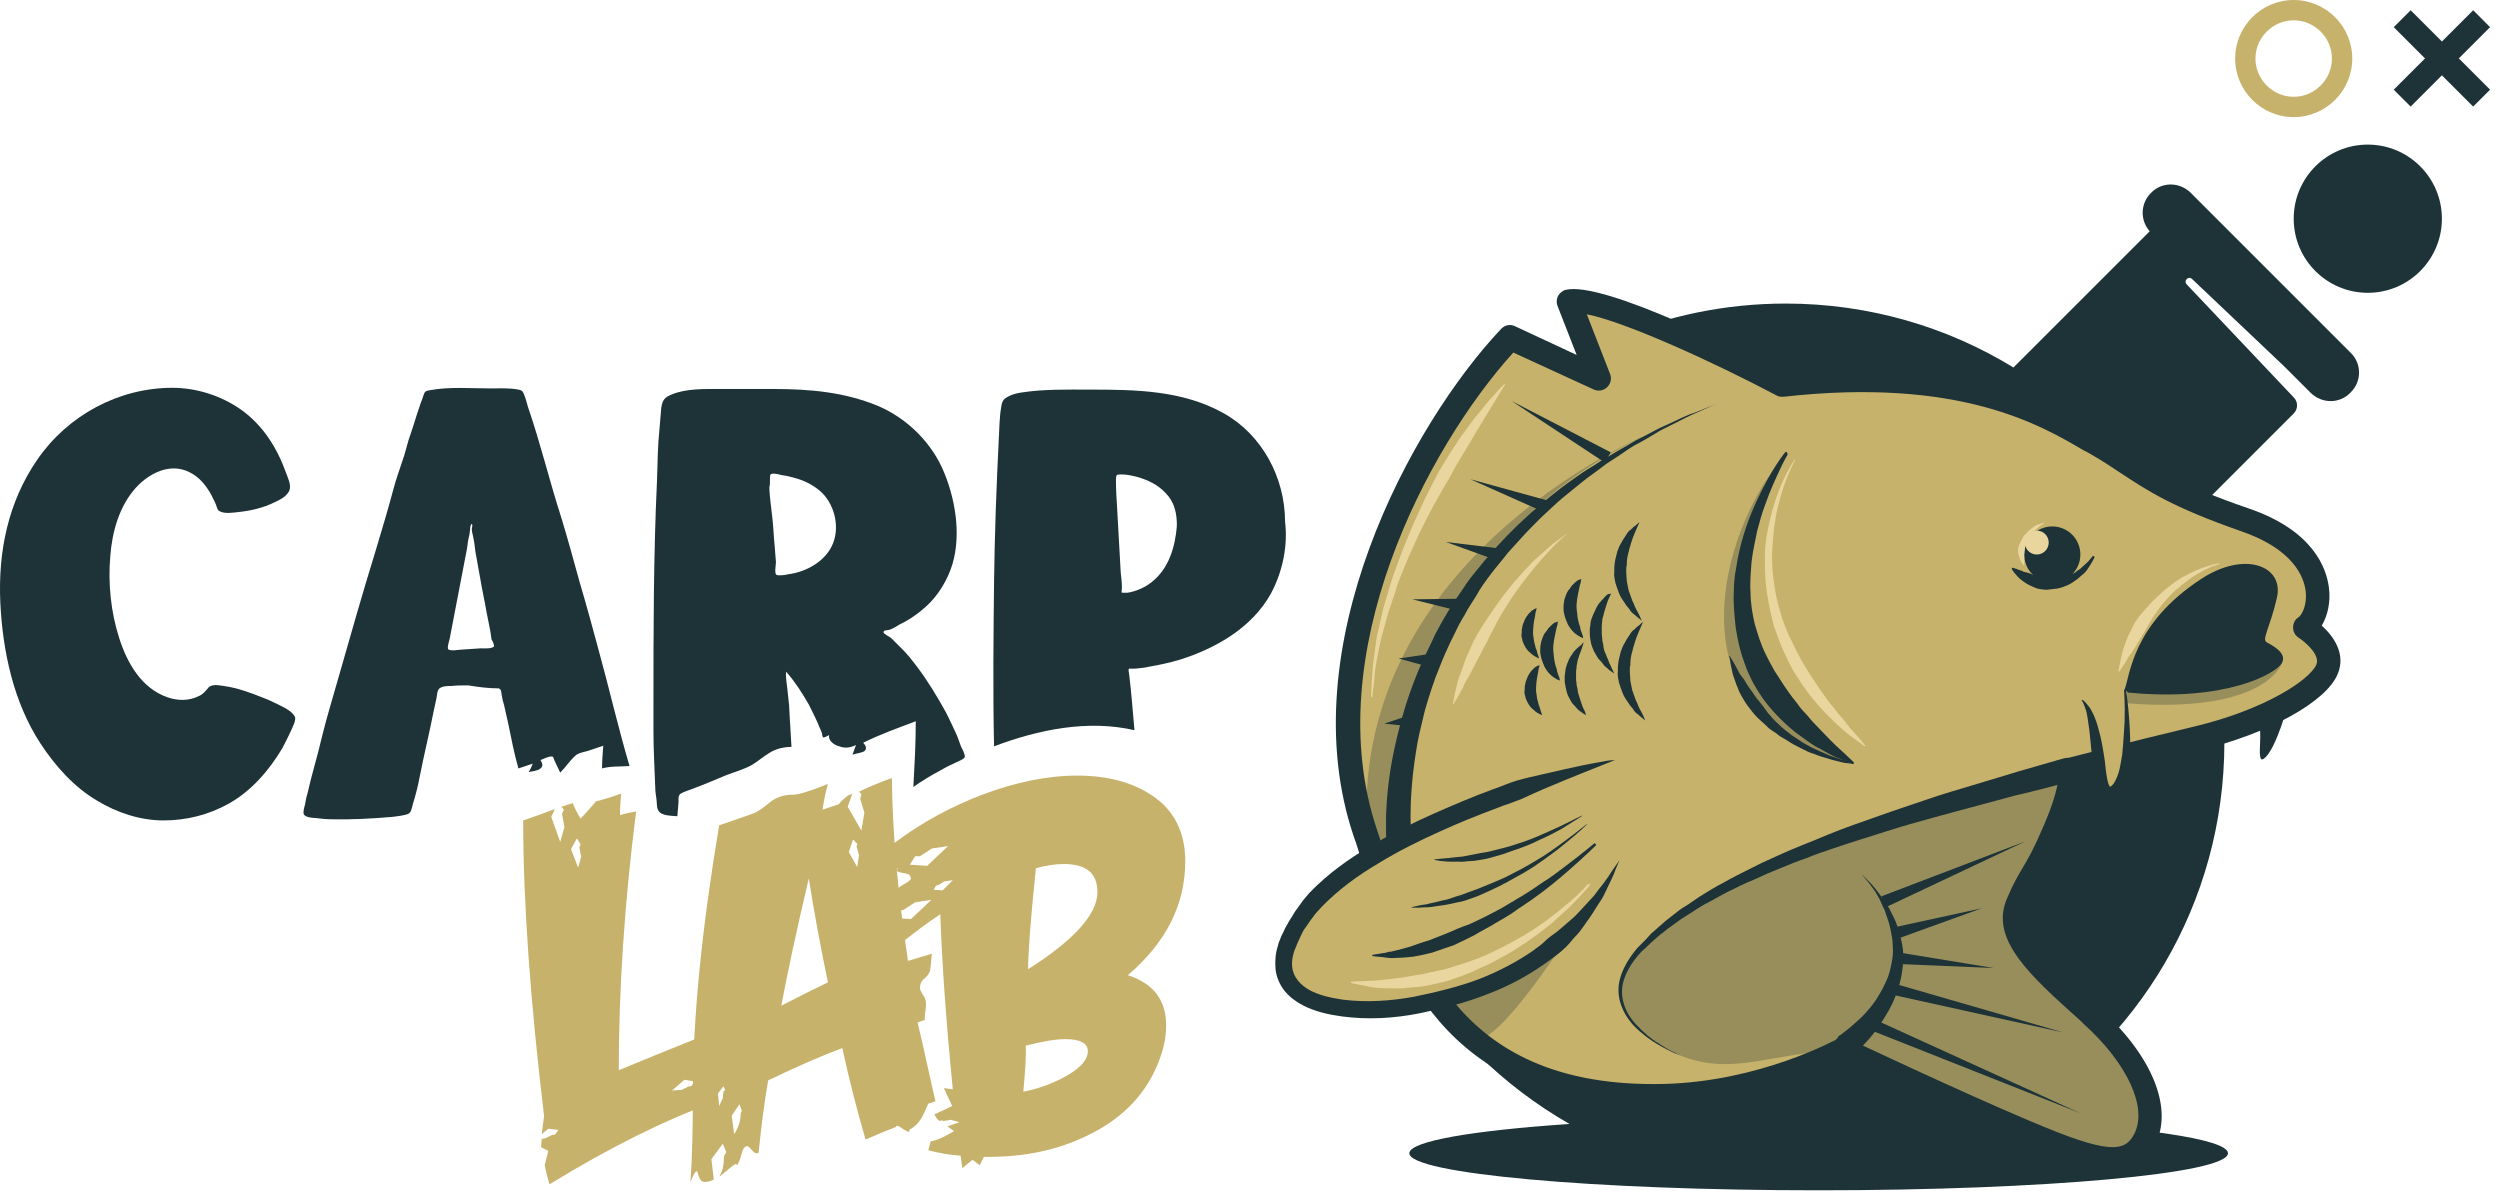 <svg fill="none" viewBox="0 0 182 87" height="87" width="182" xmlns="http://www.w3.org/2000/svg">
  <path fill="#1E3338" d="M171.157 25.709L159.499 14.051C158.673 13.224 157.368 13.224 156.585 14.051C155.802 14.834 155.802 16.052 156.498 16.835L146.579 26.753C141.751 23.795 136.052 22.099 130.005 22.099C112.344 22.099 98.076 36.41 98.076 54.028C98.076 65.948 104.601 76.301 114.258 81.825C107.167 82.304 102.6 83.087 102.6 83.957C102.6 85.436 115.955 86.654 132.398 86.654C148.841 86.654 162.196 85.436 162.196 83.957C162.196 82.913 155.715 81.999 146.188 81.564C155.628 75.996 161.935 65.773 161.935 54.028C161.935 48.591 160.543 43.414 158.151 38.933L166.981 30.103C167.286 29.798 167.329 29.276 166.981 28.928L159.195 20.706C158.934 20.445 159.325 20.054 159.586 20.315L166.285 26.666L168.199 28.58C169.026 29.407 170.331 29.407 171.114 28.58C171.94 27.797 171.94 26.492 171.157 25.709Z"></path>
  <path fill="#C7B26B" d="M167.764 45.633C169.026 44.849 170.07 40.108 163.414 37.802C156.759 35.497 155.845 34.148 152.713 32.321C149.537 30.494 143.578 26.449 129.744 27.971C129.744 27.971 116.955 21.272 114.258 21.881L116.433 27.449L109.995 24.491C103.774 31.06 94.813 46.894 99.468 60.597C101.904 67.818 104.253 80.085 121.175 79.65C128.483 79.476 134.095 76.301 134.095 76.301C134.095 76.301 142.316 80.216 147.536 82.434C152.756 84.653 154.975 85.175 156.15 82.913C157.324 80.694 156.019 77.214 152.278 73.865C148.58 70.515 145.84 68.166 146.884 65.73C147.928 63.294 148.145 63.773 149.581 60.379C151.016 56.986 150.668 56.029 150.668 56.029C150.668 56.029 154.757 54.942 159.934 53.724C165.067 52.506 168.808 50.244 169.461 48.678C170.113 47.112 167.764 45.633 167.764 45.633Z"></path>
  <path fill="#1E3338" d="M153.713 85.262C151.843 85.262 149.537 84.305 147.145 83.261C142.621 81.347 135.748 78.128 134.051 77.301C132.615 78.041 127.526 80.39 121.131 80.564C120.87 80.564 120.566 80.564 120.305 80.564C104.818 80.564 101.425 69.906 99.163 62.772C98.946 62.119 98.772 61.467 98.554 60.901C93.9 47.155 102.687 30.929 109.299 23.925C109.56 23.665 109.951 23.578 110.299 23.752L114.78 25.84L113.388 22.273C113.301 22.055 113.301 21.794 113.432 21.533C113.562 21.316 113.78 21.142 113.997 21.098C116.781 20.445 127.221 25.753 129.875 27.145C143.099 25.753 149.233 29.363 152.582 31.321C152.756 31.451 152.974 31.538 153.148 31.625C154.018 32.104 154.714 32.582 155.367 33.017C157.194 34.235 158.89 35.366 163.719 37.019C168.417 38.629 169.374 41.369 169.548 42.805C169.678 43.806 169.461 44.806 169.026 45.545C169.939 46.372 170.766 47.634 170.2 49.026C169.417 51.07 165.154 53.419 160.065 54.637C156.193 55.551 152.887 56.421 151.495 56.769C151.451 57.552 151.147 58.813 150.32 60.814C149.494 62.772 149.059 63.511 148.667 64.164C148.363 64.686 148.058 65.165 147.623 66.209C146.884 67.905 148.928 69.863 152.582 73.125L152.8 73.343C156.715 76.866 158.281 80.738 156.846 83.435C156.15 84.74 155.062 85.262 153.713 85.262ZM134.051 75.474C134.182 75.474 134.312 75.518 134.443 75.561C134.53 75.605 142.708 79.476 147.884 81.651C153.409 84 154.67 83.913 155.367 82.565C156.367 80.651 154.888 77.432 151.712 74.561L151.495 74.343C147.754 70.994 144.839 68.384 146.101 65.425C146.579 64.294 146.927 63.729 147.232 63.207C147.623 62.554 148.015 61.902 148.798 60.075C149.885 57.552 149.885 56.508 149.842 56.29C149.711 56.073 149.755 55.855 149.842 55.638C149.929 55.377 150.19 55.29 150.451 55.203C150.494 55.203 154.627 54.115 159.717 52.897C164.85 51.679 168.156 49.504 168.634 48.373C168.939 47.634 167.677 46.633 167.329 46.416C167.068 46.242 166.938 45.98 166.938 45.676C166.938 45.371 167.068 45.111 167.329 44.937C167.547 44.806 167.982 44.066 167.851 43.023C167.721 41.978 166.938 39.977 163.153 38.672C158.151 36.932 156.324 35.714 154.409 34.453C153.757 34.018 153.104 33.583 152.278 33.104C152.104 33.017 151.93 32.887 151.712 32.8C148.537 30.929 142.621 27.449 129.831 28.885C129.657 28.885 129.483 28.885 129.353 28.798C124.916 26.449 118.391 23.447 115.52 22.881L117.216 27.232C117.347 27.58 117.26 27.928 116.999 28.189C116.738 28.45 116.346 28.493 116.042 28.363L110.169 25.666C103.905 32.582 95.944 47.677 100.251 60.423C100.468 61.032 100.642 61.684 100.86 62.337C103.122 69.471 106.254 79.259 121.131 78.911C128.135 78.737 133.616 75.692 133.66 75.692C133.747 75.518 133.921 75.474 134.051 75.474Z"></path>
  <path fill="#1E3338" d="M122.436 76.866C122.436 76.866 122.262 76.823 121.958 76.692C121.653 76.562 121.218 76.344 120.696 76.04C120.174 75.735 119.565 75.3 118.956 74.691C118.391 74.082 117.825 73.169 117.825 72.081C117.825 70.994 118.434 69.906 119.217 68.993C119.435 68.775 119.652 68.558 119.87 68.34C119.957 68.21 120.087 68.123 120.174 67.992L120.522 67.688C120.783 67.47 121.001 67.252 121.262 67.035C121.523 66.817 121.784 66.644 122.045 66.426C122.306 66.209 122.567 66.034 122.871 65.861C123.132 65.686 123.437 65.469 123.698 65.295C124.263 64.947 124.872 64.555 125.481 64.251C126.09 63.903 126.699 63.599 127.308 63.294L128.265 62.815L129.222 62.38C129.875 62.076 130.484 61.815 131.136 61.554C131.789 61.293 132.441 61.032 133.05 60.771C134.312 60.249 135.617 59.814 136.835 59.379C138.053 58.944 139.271 58.552 140.402 58.161C141.533 57.769 142.621 57.465 143.621 57.16C144.622 56.856 145.535 56.595 146.362 56.334C147.188 56.073 147.884 55.899 148.45 55.725C149.624 55.377 150.277 55.203 150.277 55.203C150.755 55.072 151.234 55.333 151.364 55.812C151.495 56.29 151.234 56.769 150.755 56.899C150.755 56.899 150.755 56.899 150.712 56.899C150.712 56.899 150.059 57.073 148.885 57.378C148.319 57.508 147.58 57.726 146.753 57.9C145.927 58.117 145.013 58.378 144.013 58.639C143.012 58.9 141.925 59.205 140.794 59.509C139.663 59.814 138.445 60.162 137.227 60.553C136.009 60.945 134.704 61.336 133.442 61.771C132.789 61.989 132.137 62.206 131.528 62.467C130.875 62.685 130.223 62.946 129.614 63.207L128.657 63.598L127.7 64.034C127.047 64.294 126.438 64.599 125.829 64.903C125.22 65.208 124.655 65.556 124.046 65.861C123.741 66.034 123.48 66.209 123.219 66.382C122.958 66.556 122.654 66.731 122.393 66.904C122.132 67.079 121.871 67.296 121.61 67.47C121.349 67.644 121.131 67.862 120.87 68.035L120.522 68.34C120.392 68.427 120.305 68.558 120.174 68.645C119.957 68.862 119.739 69.08 119.522 69.254C118.739 70.08 118.13 71.081 118.086 72.081C118.043 73.082 118.521 73.952 119.087 74.561C119.652 75.17 120.218 75.648 120.74 75.953C121.262 76.301 121.653 76.518 121.958 76.649C122.262 76.823 122.436 76.866 122.436 76.866Z"></path>
  <path fill="#C7B26B" d="M117.564 55.333C117.564 55.333 99.424 59.901 94.77 66.644C90.115 73.386 98.337 73.995 102.904 73.169C107.472 72.299 114.041 70.472 117.825 62.554"></path>
  <path fill="#1E3338" d="M117.564 55.333C117.564 55.333 116.694 55.681 115.172 56.29C114.389 56.595 113.475 56.986 112.431 57.421C111.909 57.639 111.344 57.9 110.778 58.161C110.473 58.291 110.169 58.378 109.864 58.509C109.56 58.596 109.212 58.726 108.907 58.857C107.602 59.335 106.21 59.901 104.775 60.553C103.339 61.206 101.817 61.945 100.338 62.859C98.859 63.729 97.423 64.773 96.205 66.034L95.77 66.513L95.379 67.035C95.292 67.165 95.118 67.427 94.987 67.6C94.857 67.775 94.77 67.992 94.683 68.166C94.596 68.34 94.509 68.558 94.422 68.732C94.378 68.906 94.248 69.123 94.204 69.297C94.074 69.689 94.03 70.08 94.074 70.428C94.161 71.124 94.639 71.69 95.335 72.081C96.075 72.473 96.901 72.647 97.771 72.777C99.511 72.995 101.295 72.864 102.948 72.56C104.644 72.212 106.254 71.82 107.733 71.255C109.168 70.689 110.473 69.993 111.605 69.21C111.866 68.993 112.17 68.819 112.388 68.601C112.605 68.384 112.866 68.166 113.127 67.992C113.388 67.818 113.606 67.6 113.823 67.427C114.041 67.252 114.258 67.035 114.476 66.861C114.693 66.687 114.867 66.469 115.041 66.296C115.215 66.121 115.389 65.904 115.563 65.73C115.737 65.556 115.868 65.382 116.042 65.208C116.172 65.034 116.303 64.86 116.433 64.686C116.694 64.382 116.912 64.077 117.086 63.816C117.26 63.555 117.39 63.337 117.521 63.163C117.782 62.815 117.912 62.598 117.912 62.598C117.912 62.598 117.825 62.815 117.651 63.207C117.564 63.424 117.477 63.685 117.347 63.947C117.216 64.251 117.042 64.555 116.868 64.947C116.781 65.121 116.694 65.338 116.564 65.513C116.433 65.73 116.303 65.904 116.172 66.121C115.911 66.556 115.607 66.992 115.259 67.47C115.085 67.731 114.911 67.948 114.693 68.166C114.476 68.384 114.302 68.645 114.041 68.906C113.562 69.384 112.997 69.776 112.388 70.211C111.213 71.037 109.777 71.82 108.255 72.386C106.732 72.995 104.992 73.43 103.296 73.778C101.512 74.126 99.642 74.256 97.684 73.995C96.727 73.865 95.727 73.647 94.813 73.169C94.335 72.908 93.9 72.603 93.508 72.125C93.16 71.69 92.899 71.081 92.856 70.515C92.812 69.95 92.856 69.384 93.03 68.862C93.073 68.601 93.204 68.384 93.291 68.123C93.421 67.905 93.508 67.644 93.639 67.427C93.769 67.209 93.9 66.948 94.03 66.774C94.161 66.556 94.248 66.382 94.422 66.165L94.857 65.556L95.335 64.99C96.684 63.598 98.206 62.511 99.772 61.597C101.295 60.684 102.861 59.901 104.34 59.248C105.819 58.596 107.254 57.987 108.559 57.508C109.212 57.291 109.864 56.986 110.473 56.812C111.082 56.638 111.692 56.508 112.257 56.377C113.388 56.116 114.345 55.899 115.172 55.725C115.998 55.551 116.607 55.464 117.042 55.377C117.347 55.333 117.564 55.333 117.564 55.333Z"></path>
  <path fill="#1E3338" d="M154.67 50.2C155.062 49.2 155.236 45.415 160.239 42.153C163.414 40.064 166.285 41.195 165.763 43.501C165.241 45.763 164.632 46.546 165.024 46.764C165.415 46.981 166.546 47.547 166.111 48.286C165.676 49.026 162.066 51.114 154.931 50.418"></path>
  <path fill="#C7B26B" d="M154.714 50.2C154.714 50.2 155.367 56.551 153.931 57.508C152.495 58.465 153.061 52.245 151.582 50.94"></path>
  <path fill="#1E3338" d="M154.757 50.2C154.757 50.2 154.931 51.114 155.018 52.549C155.062 53.245 155.105 54.072 155.062 54.985C155.018 55.42 154.975 55.899 154.888 56.377C154.844 56.595 154.757 56.856 154.67 57.117C154.583 57.378 154.409 57.595 154.148 57.813H154.105L154.061 57.856L154.018 57.9L153.931 57.943C153.844 57.987 153.713 58.03 153.583 58.03C153.452 58.03 153.322 57.987 153.235 57.943C153.148 57.9 153.061 57.813 153.017 57.726C152.8 57.465 152.713 57.204 152.669 56.943C152.495 56.464 152.452 56.029 152.365 55.551C152.234 54.681 152.191 53.854 152.104 53.158C152.06 52.81 152.017 52.506 151.973 52.245C151.93 51.984 151.886 51.723 151.799 51.549C151.756 51.375 151.669 51.201 151.625 51.114C151.582 51.027 151.538 50.983 151.538 50.983L151.582 50.94C151.582 50.94 151.625 50.983 151.712 51.027C151.799 51.114 151.93 51.244 152.06 51.418C152.321 51.766 152.582 52.332 152.756 53.028C152.974 53.724 153.104 54.55 153.235 55.42C153.278 55.855 153.322 56.29 153.409 56.725C153.452 56.943 153.496 57.117 153.583 57.247C153.626 57.291 153.626 57.291 153.583 57.291L153.67 57.247H153.713C153.757 57.247 153.67 57.247 153.67 57.247C153.931 57.073 154.105 56.638 154.235 56.247C154.366 55.812 154.409 55.377 154.496 54.942C154.583 54.072 154.627 53.245 154.67 52.549C154.714 51.157 154.627 50.2 154.627 50.2H154.757Z"></path>
  <path fill="#1E3338" d="M149.407 42.413C150.536 42.413 151.451 41.498 151.451 40.369C151.451 39.24 150.536 38.324 149.407 38.324C148.278 38.324 147.362 39.24 147.362 40.369C147.362 41.498 148.278 42.413 149.407 42.413Z"></path>
  <path fill="#1E3338" d="M100.947 61.293C100.947 61.293 100.947 61.119 100.903 60.771C100.903 60.423 100.903 59.988 100.903 59.379C100.947 58.204 101.077 56.508 101.512 54.507C101.73 53.506 101.991 52.462 102.339 51.331C102.687 50.244 103.122 49.069 103.644 47.938C103.905 47.373 104.209 46.807 104.47 46.198C104.775 45.633 105.079 45.067 105.427 44.502C105.601 44.24 105.775 43.936 105.949 43.675L106.515 42.849C106.863 42.283 107.298 41.761 107.733 41.239C108.124 40.717 108.603 40.238 109.038 39.716C109.473 39.238 109.951 38.759 110.43 38.281C110.908 37.846 111.387 37.367 111.866 36.976C112.344 36.584 112.823 36.149 113.345 35.758C113.823 35.366 114.345 35.018 114.824 34.67C115.302 34.322 115.824 34.018 116.303 33.713C116.781 33.365 117.26 33.148 117.738 32.843C118.217 32.582 118.652 32.321 119.087 32.06C119.522 31.843 119.957 31.625 120.348 31.408C120.74 31.19 121.131 31.016 121.523 30.842C122.262 30.494 122.871 30.19 123.437 30.016C124.524 29.581 125.133 29.32 125.133 29.32C125.133 29.32 124.524 29.581 123.48 30.059C122.958 30.277 122.306 30.625 121.61 30.973C121.262 31.147 120.87 31.321 120.479 31.582C120.087 31.799 119.696 32.06 119.261 32.278C118.826 32.495 118.391 32.8 117.956 33.104C117.521 33.409 117.042 33.67 116.607 34.018C116.172 34.366 115.694 34.67 115.215 35.062C114.737 35.453 114.302 35.801 113.823 36.193C113.345 36.584 112.91 37.019 112.431 37.454C111.953 37.889 111.517 38.368 111.082 38.803C110.647 39.281 110.212 39.76 109.777 40.238C109.386 40.76 108.951 41.239 108.559 41.761C108.168 42.283 107.776 42.805 107.472 43.37L106.95 44.197C106.776 44.458 106.645 44.763 106.471 45.023C106.123 45.589 105.906 46.155 105.601 46.72C105.34 47.286 105.079 47.851 104.862 48.417C104.383 49.548 104.035 50.679 103.731 51.723C103.47 52.81 103.209 53.811 103.078 54.768C102.774 56.682 102.687 58.291 102.687 59.422C102.687 59.988 102.73 60.423 102.73 60.727C102.73 61.032 102.774 61.162 102.774 61.162L100.947 61.293Z"></path>
  <path fill="#1E3338" d="M166.59 51.201C166.59 51.201 165.72 54.507 164.85 55.203C164.023 55.899 165.154 52.027 163.936 52.462"></path>
  <path fill="#1E3338" d="M119.348 38.02C119.348 38.02 119.304 38.15 119.217 38.324C119.13 38.542 119 38.803 118.869 39.151C118.826 39.325 118.739 39.499 118.695 39.716C118.608 39.89 118.608 40.108 118.521 40.325C118.478 40.543 118.434 40.76 118.434 40.978C118.434 41.108 118.434 41.195 118.391 41.326V41.674C118.391 41.892 118.434 42.109 118.434 42.327C118.478 42.544 118.521 42.761 118.565 42.979C118.652 43.197 118.695 43.37 118.782 43.588C118.826 43.762 118.956 43.936 119 44.11C119.087 44.284 119.13 44.414 119.217 44.545C119.304 44.675 119.348 44.806 119.391 44.893C119.478 45.111 119.522 45.197 119.522 45.197C119.522 45.197 119.435 45.111 119.261 44.98C119.174 44.893 119.043 44.806 118.956 44.719C118.826 44.632 118.695 44.502 118.608 44.328C118.478 44.197 118.347 44.023 118.217 43.806C118.086 43.632 117.956 43.414 117.869 43.197C117.782 42.979 117.695 42.718 117.608 42.457C117.564 42.196 117.477 41.935 117.521 41.674V41.282C117.521 41.152 117.564 41.021 117.564 40.891C117.608 40.63 117.695 40.369 117.738 40.151C117.825 39.934 117.912 39.673 118.043 39.499C118.086 39.412 118.13 39.325 118.217 39.194C118.26 39.107 118.347 39.02 118.391 38.933C118.478 38.759 118.608 38.629 118.739 38.542C118.869 38.411 118.956 38.324 119.043 38.281C119.217 38.107 119.348 38.02 119.348 38.02Z"></path>
  <path fill="#1E3338" d="M119.609 45.285C119.609 45.285 119.565 45.415 119.478 45.589C119.391 45.806 119.261 46.068 119.13 46.416C119.087 46.59 119 46.764 118.956 46.981C118.869 47.155 118.869 47.373 118.782 47.59C118.739 47.808 118.695 48.025 118.695 48.243C118.695 48.373 118.695 48.46 118.652 48.591V48.939C118.652 49.156 118.695 49.374 118.695 49.591C118.739 49.809 118.782 50.026 118.826 50.244C118.913 50.461 118.956 50.635 119.043 50.853C119.087 51.027 119.217 51.201 119.261 51.375C119.348 51.549 119.391 51.679 119.478 51.81C119.565 51.94 119.609 52.071 119.652 52.158C119.739 52.375 119.783 52.462 119.783 52.462C119.783 52.462 119.696 52.375 119.522 52.245C119.435 52.158 119.304 52.071 119.217 51.984C119.087 51.897 118.956 51.766 118.869 51.592C118.739 51.462 118.608 51.288 118.478 51.07C118.347 50.896 118.217 50.679 118.13 50.461C118.043 50.244 117.956 49.983 117.869 49.722C117.825 49.461 117.738 49.2 117.782 48.939V48.547C117.782 48.417 117.825 48.286 117.825 48.156C117.869 47.895 117.956 47.634 117.999 47.416C118.086 47.199 118.173 46.938 118.304 46.764C118.347 46.677 118.391 46.59 118.478 46.459C118.521 46.372 118.608 46.285 118.652 46.198C118.739 46.024 118.869 45.894 119 45.806C119.13 45.676 119.217 45.589 119.304 45.545C119.522 45.328 119.609 45.285 119.609 45.285Z"></path>
  <path fill="#1E3338" d="M117.303 43.197C117.303 43.197 117.26 43.283 117.173 43.458C117.086 43.632 116.999 43.849 116.912 44.154C116.868 44.284 116.825 44.458 116.781 44.589C116.738 44.763 116.694 44.937 116.651 45.067C116.651 45.241 116.607 45.415 116.607 45.589V45.85V46.111C116.607 46.285 116.651 46.459 116.651 46.633C116.694 46.807 116.738 46.981 116.738 47.155C116.781 47.329 116.825 47.503 116.912 47.634C116.955 47.808 117.042 47.938 117.086 48.069C117.129 48.199 117.173 48.33 117.26 48.46C117.303 48.591 117.347 48.678 117.39 48.765C117.477 48.939 117.521 49.026 117.521 49.026C117.521 49.026 117.434 48.982 117.26 48.852C117.173 48.808 117.086 48.721 116.999 48.634C116.868 48.547 116.781 48.46 116.694 48.33C116.607 48.199 116.477 48.069 116.346 47.938C116.259 47.764 116.129 47.59 116.042 47.416C115.955 47.199 115.868 47.025 115.824 46.807C115.781 46.59 115.737 46.372 115.737 46.155V45.806C115.737 45.676 115.781 45.589 115.781 45.459C115.781 45.241 115.868 45.023 115.955 44.806C116.042 44.632 116.129 44.414 116.216 44.24C116.303 44.066 116.39 43.936 116.52 43.806C116.607 43.675 116.738 43.588 116.825 43.458C116.912 43.37 116.999 43.283 117.086 43.24C117.173 43.283 117.303 43.197 117.303 43.197Z"></path>
  <path fill="#1E3338" d="M115.302 46.764C115.302 46.764 115.259 46.851 115.215 47.025C115.172 47.199 115.085 47.416 114.998 47.634C114.954 47.764 114.911 47.895 114.867 48.025C114.824 48.156 114.824 48.33 114.78 48.46C114.78 48.634 114.737 48.765 114.737 48.939C114.737 49.113 114.737 49.243 114.737 49.417C114.737 49.591 114.78 49.722 114.78 49.896C114.824 50.07 114.867 50.2 114.867 50.374C114.911 50.505 114.954 50.679 114.998 50.809C115.041 50.94 115.085 51.07 115.128 51.201C115.172 51.331 115.215 51.462 115.259 51.549C115.302 51.636 115.346 51.723 115.389 51.81C115.433 51.984 115.476 52.071 115.476 52.071C115.476 52.071 115.389 52.027 115.259 51.94C115.128 51.853 114.911 51.723 114.737 51.505C114.65 51.375 114.519 51.288 114.432 51.157C114.345 51.027 114.258 50.853 114.171 50.679C114.084 50.505 114.041 50.331 113.997 50.113C113.954 49.896 113.91 49.722 113.91 49.504V49.2C113.91 49.113 113.954 48.982 113.954 48.895C113.954 48.678 114.041 48.504 114.084 48.33C114.171 48.156 114.215 47.982 114.302 47.851C114.389 47.721 114.476 47.59 114.563 47.46C114.737 47.242 114.954 47.068 115.085 46.981C115.215 46.807 115.302 46.764 115.302 46.764Z"></path>
  <path fill="#1E3338" d="M115.128 42.153C115.128 42.153 115.085 42.239 115.085 42.37C115.041 42.501 114.998 42.675 114.954 42.892C114.867 43.327 114.737 43.849 114.78 44.328C114.78 44.458 114.824 44.589 114.824 44.719C114.824 44.849 114.867 44.98 114.867 45.067C114.911 45.197 114.911 45.285 114.954 45.415C114.998 45.545 115.041 45.633 115.041 45.719C115.085 45.937 115.172 46.111 115.215 46.242C115.259 46.372 115.259 46.459 115.259 46.459C115.259 46.459 115.172 46.416 115.041 46.372C114.911 46.285 114.737 46.198 114.563 46.024C114.476 45.937 114.389 45.85 114.302 45.719C114.215 45.589 114.128 45.459 114.084 45.328C114.041 45.197 113.954 45.023 113.91 44.849C113.867 44.675 113.823 44.502 113.823 44.328C113.823 44.154 113.823 43.98 113.867 43.806C113.867 43.632 113.954 43.501 113.997 43.327C114.041 43.197 114.128 43.023 114.215 42.935C114.302 42.805 114.389 42.718 114.432 42.631C114.606 42.457 114.737 42.327 114.867 42.239C115.085 42.153 115.128 42.153 115.128 42.153Z"></path>
  <path fill="#1E3338" d="M113.432 45.241C113.432 45.241 113.388 45.328 113.388 45.459C113.345 45.589 113.301 45.763 113.258 45.98C113.171 46.416 113.04 46.938 113.084 47.416C113.084 47.547 113.127 47.677 113.127 47.808C113.127 47.938 113.171 48.069 113.171 48.156C113.214 48.286 113.214 48.373 113.258 48.504C113.301 48.634 113.345 48.721 113.345 48.808C113.388 49.026 113.475 49.2 113.519 49.33C113.562 49.461 113.562 49.548 113.562 49.548C113.562 49.548 113.475 49.504 113.345 49.461C113.214 49.374 113.04 49.287 112.866 49.113C112.779 49.026 112.692 48.939 112.605 48.808C112.518 48.678 112.431 48.547 112.388 48.417C112.344 48.286 112.257 48.112 112.214 47.938C112.17 47.764 112.127 47.59 112.127 47.416C112.127 47.242 112.127 47.068 112.17 46.894C112.17 46.72 112.257 46.59 112.301 46.416C112.344 46.285 112.431 46.111 112.518 46.024C112.605 45.894 112.692 45.806 112.736 45.719C112.91 45.545 113.04 45.415 113.171 45.328C113.345 45.285 113.432 45.241 113.432 45.241Z"></path>
  <path fill="#1E3338" d="M111.866 44.284C111.866 44.284 111.866 44.371 111.822 44.458C111.779 44.589 111.779 44.719 111.735 44.937C111.648 45.285 111.605 45.763 111.605 46.155C111.605 46.242 111.648 46.372 111.648 46.459C111.648 46.546 111.691 46.677 111.691 46.764C111.735 46.851 111.735 46.981 111.779 47.068C111.779 47.155 111.822 47.242 111.866 47.329C111.909 47.503 111.953 47.677 111.996 47.764C112.04 47.895 112.04 47.938 112.04 47.938C112.04 47.938 111.953 47.895 111.866 47.851C111.779 47.808 111.605 47.721 111.431 47.547C111.344 47.46 111.256 47.416 111.169 47.286C111.082 47.199 111.039 47.068 110.952 46.938C110.908 46.807 110.821 46.677 110.821 46.546C110.778 46.416 110.734 46.242 110.778 46.111C110.778 45.937 110.778 45.806 110.821 45.676C110.821 45.545 110.908 45.371 110.952 45.241C110.995 45.111 111.082 44.98 111.126 44.893C111.213 44.806 111.256 44.675 111.343 44.632C111.474 44.458 111.648 44.371 111.735 44.328C111.779 44.284 111.866 44.284 111.866 44.284Z"></path>
  <path fill="#1E3338" d="M112.083 48.417C112.083 48.417 112.083 48.504 112.04 48.591C111.996 48.721 111.996 48.852 111.953 49.069C111.866 49.417 111.822 49.896 111.822 50.287C111.822 50.374 111.866 50.505 111.866 50.592C111.866 50.679 111.909 50.809 111.909 50.896C111.953 50.983 111.953 51.114 111.996 51.201C111.996 51.288 112.04 51.375 112.083 51.462C112.127 51.636 112.17 51.81 112.214 51.897C112.257 52.027 112.257 52.071 112.257 52.071C112.257 52.071 112.17 52.027 112.083 51.984C111.996 51.94 111.822 51.853 111.648 51.679C111.561 51.592 111.474 51.549 111.387 51.418C111.3 51.331 111.257 51.201 111.17 51.07C111.126 50.94 111.039 50.809 111.039 50.679C110.995 50.548 110.952 50.374 110.995 50.244C110.995 50.07 110.995 49.939 111.039 49.809C111.039 49.678 111.126 49.504 111.17 49.374C111.213 49.243 111.3 49.113 111.344 49.026C111.431 48.939 111.474 48.808 111.561 48.765C111.692 48.591 111.866 48.504 111.953 48.46C112.04 48.46 112.083 48.417 112.083 48.417Z"></path>
  <path fill="#1E3338" d="M133.79 75.474C133.79 75.474 133.834 75.431 133.921 75.387C134.008 75.344 134.095 75.257 134.269 75.126C134.573 74.909 134.965 74.561 135.443 74.126C135.878 73.691 136.4 73.125 136.792 72.429C137.009 72.081 137.183 71.733 137.357 71.342C137.531 70.95 137.618 70.559 137.705 70.124C137.792 69.689 137.836 69.297 137.792 68.862C137.792 68.427 137.705 68.035 137.618 67.6C137.531 67.209 137.401 66.817 137.27 66.469C137.227 66.296 137.14 66.121 137.053 65.948C136.966 65.773 136.922 65.643 136.835 65.469C136.661 65.165 136.531 64.903 136.357 64.686C136.183 64.469 136.052 64.251 135.922 64.121C135.661 63.816 135.53 63.642 135.53 63.642C135.53 63.642 135.704 63.816 135.965 64.077C136.096 64.207 136.27 64.382 136.444 64.599C136.618 64.817 136.835 65.078 137.009 65.338C137.096 65.469 137.227 65.643 137.314 65.773C137.401 65.948 137.531 66.078 137.618 66.296C137.792 66.644 138.01 67.035 138.14 67.47C138.271 67.905 138.401 68.34 138.488 68.819C138.575 69.297 138.575 69.776 138.532 70.254C138.488 70.733 138.401 71.211 138.271 71.69C138.14 72.168 137.966 72.603 137.792 72.995C137.401 73.821 136.922 74.517 136.487 75.126C136.052 75.692 135.617 76.127 135.313 76.431C135.139 76.562 135.008 76.692 134.921 76.779C134.834 76.866 134.791 76.91 134.791 76.91L133.79 75.474Z"></path>
  <path fill="#1E3338" d="M130.136 33.104C130.136 33.104 129.918 33.452 129.614 34.105C129.309 34.757 128.874 35.671 128.483 36.802C128.265 37.367 128.091 38.02 127.917 38.672C127.787 39.368 127.613 40.064 127.526 40.804C127.482 41.152 127.482 41.544 127.439 41.935C127.439 42.327 127.395 42.718 127.439 43.109C127.439 43.892 127.569 44.675 127.743 45.415C127.961 46.155 128.178 46.894 128.526 47.59C128.613 47.764 128.7 47.938 128.787 48.112C128.874 48.286 128.961 48.417 129.048 48.591C129.222 48.939 129.44 49.2 129.614 49.504C130.005 50.113 130.397 50.679 130.832 51.201C131.006 51.462 131.223 51.723 131.441 51.94C131.658 52.158 131.832 52.419 132.05 52.636C132.485 53.071 132.833 53.463 133.181 53.811C133.529 54.159 133.833 54.463 134.094 54.681C134.617 55.159 134.921 55.464 134.921 55.464C134.965 55.507 134.965 55.551 134.921 55.594C134.878 55.638 134.878 55.638 134.834 55.594C134.834 55.594 134.443 55.464 133.746 55.159C133.398 55.029 133.007 54.811 132.572 54.55C132.093 54.333 131.615 53.985 131.093 53.593C130.832 53.419 130.571 53.202 130.31 52.984C130.049 52.767 129.788 52.506 129.527 52.245C129.005 51.723 128.483 51.114 128.048 50.418C127.83 50.07 127.613 49.722 127.439 49.33C127.352 49.156 127.265 48.939 127.178 48.765C127.091 48.547 127.047 48.373 126.96 48.156C126.656 47.329 126.482 46.503 126.351 45.633C126.264 44.763 126.177 43.892 126.221 43.066C126.221 42.631 126.264 42.239 126.308 41.804C126.395 41.413 126.438 40.978 126.525 40.586C126.83 39.02 127.352 37.628 127.874 36.497C128.396 35.366 128.918 34.453 129.309 33.844C129.701 33.235 129.962 32.93 129.962 32.93C130.005 32.887 130.049 32.887 130.092 32.93C130.136 33.017 130.136 33.061 130.136 33.104Z"></path>
  <path fill="#1E3338" d="M152.495 40.543C152.495 40.543 152.452 40.63 152.365 40.804C152.278 40.978 152.104 41.239 151.93 41.5C151.843 41.63 151.712 41.761 151.538 41.892C151.408 42.022 151.234 42.153 151.06 42.283C150.886 42.413 150.668 42.544 150.451 42.631C150.233 42.718 150.016 42.805 149.755 42.849C149.494 42.892 149.276 42.892 149.015 42.935C148.754 42.935 148.537 42.892 148.319 42.849C148.102 42.761 147.884 42.675 147.71 42.587C147.536 42.501 147.362 42.37 147.232 42.283C147.101 42.196 146.971 42.066 146.884 41.978C146.797 41.892 146.71 41.761 146.623 41.674C146.492 41.5 146.449 41.413 146.449 41.413L146.492 41.326C146.492 41.326 146.623 41.369 146.797 41.413C146.884 41.456 147.014 41.5 147.145 41.543C147.188 41.543 147.275 41.587 147.319 41.63C147.406 41.63 147.449 41.674 147.536 41.674C147.71 41.718 147.841 41.761 148.015 41.848C148.189 41.892 148.363 41.935 148.537 41.978C148.711 42.022 148.885 42.066 149.059 42.109C149.233 42.109 149.45 42.153 149.624 42.153C149.798 42.153 150.016 42.109 150.19 42.066C150.407 42.022 150.581 41.935 150.755 41.848C150.929 41.761 151.103 41.674 151.234 41.543C151.408 41.456 151.538 41.326 151.625 41.239C151.886 41.021 152.06 40.847 152.191 40.673C152.321 40.543 152.365 40.456 152.365 40.456L152.495 40.543Z"></path>
  <path fill="#1E3338" d="M136.27 74.126L151.451 81.042L135.965 74.909L136.27 74.126Z"></path>
  <path fill="#1E3338" d="M137.444 71.472L150.233 75.17L137.227 72.299L137.444 71.472Z"></path>
  <path fill="#1E3338" d="M137.966 69.297L145.144 70.472L137.879 70.167L137.966 69.297Z"></path>
  <path fill="#1E3338" d="M137.879 67.513L144.274 66.121L138.14 68.34L137.879 67.513Z"></path>
  <path fill="#1E3338" d="M136.966 65.251L147.449 61.249L137.314 66.034L136.966 65.251Z"></path>
  <path fill="#1E3338" d="M116.216 61.51C116.216 61.51 115.389 62.337 114.084 63.468C113.432 64.034 112.649 64.686 111.735 65.338C111.518 65.513 111.3 65.643 111.039 65.817C110.821 65.991 110.56 66.121 110.343 66.296C109.864 66.644 109.386 66.904 108.864 67.209C108.385 67.513 107.82 67.775 107.341 68.079C106.819 68.34 106.297 68.601 105.819 68.819C105.297 68.993 104.775 69.167 104.296 69.341C103.818 69.471 103.339 69.558 102.904 69.645C102.469 69.689 102.034 69.732 101.686 69.732C101.338 69.776 100.99 69.732 100.729 69.689C100.207 69.645 99.903 69.602 99.903 69.602V69.515C99.903 69.515 100.207 69.471 100.686 69.384C100.816 69.384 100.947 69.341 101.077 69.297C101.208 69.297 101.382 69.254 101.556 69.21C101.904 69.123 102.252 69.036 102.687 68.906C103.078 68.775 103.513 68.601 103.992 68.471C104.427 68.297 104.905 68.123 105.427 67.905C105.906 67.688 106.428 67.47 106.95 67.296C107.472 67.035 107.994 66.817 108.472 66.556C108.994 66.296 109.473 66.034 109.951 65.73C110.212 65.6 110.43 65.425 110.691 65.295C110.908 65.165 111.17 64.99 111.387 64.86C111.866 64.555 112.257 64.251 112.692 63.99C113.084 63.729 113.475 63.424 113.823 63.163C115.215 62.119 116.085 61.38 116.085 61.38L116.216 61.51Z"></path>
  <path fill="#1E3338" d="M115.563 59.988C115.563 59.988 114.911 60.64 113.867 61.467C113.345 61.902 112.692 62.38 111.996 62.859C111.648 63.12 111.256 63.337 110.908 63.555C110.517 63.773 110.125 63.99 109.734 64.207C109.342 64.425 108.907 64.642 108.516 64.817C108.124 64.99 107.689 65.208 107.298 65.338C106.906 65.469 106.515 65.643 106.123 65.686C105.732 65.773 105.384 65.861 105.036 65.904C104.688 65.948 104.383 65.991 104.122 66.034C103.861 66.078 103.6 66.034 103.383 66.078C102.991 66.078 102.774 66.078 102.774 66.078V66.034C102.774 66.034 102.991 65.991 103.383 65.904C103.557 65.861 103.818 65.861 104.079 65.773C104.34 65.73 104.644 65.643 104.992 65.556C105.34 65.513 105.645 65.382 106.036 65.251C106.428 65.165 106.776 64.99 107.167 64.86C107.559 64.73 107.95 64.555 108.385 64.382C108.82 64.207 109.212 64.034 109.603 63.859C109.995 63.642 110.386 63.468 110.778 63.25C111.169 63.033 111.561 62.815 111.909 62.598C112.649 62.163 113.301 61.684 113.823 61.293C114.867 60.553 115.52 59.944 115.563 59.988Z"></path>
  <path fill="#1E3338" d="M115.215 59.379C115.215 59.379 114.606 59.77 113.693 60.336C113.214 60.597 112.649 60.901 112.039 61.162C111.43 61.467 110.778 61.728 110.082 61.945C109.734 62.076 109.386 62.206 109.038 62.293C108.69 62.38 108.342 62.511 108.037 62.554C107.689 62.598 107.385 62.685 107.08 62.685C106.776 62.685 106.471 62.772 106.21 62.728C105.949 62.728 105.688 62.728 105.471 62.728C105.253 62.728 105.079 62.685 104.905 62.685C104.601 62.641 104.427 62.598 104.427 62.598V62.554C104.427 62.554 104.601 62.554 104.905 62.511C105.079 62.511 105.253 62.467 105.471 62.467C105.688 62.424 105.906 62.424 106.21 62.38C106.471 62.38 106.776 62.293 107.037 62.25C107.341 62.206 107.646 62.119 107.95 62.076C108.298 62.032 108.603 61.945 108.951 61.858C109.299 61.771 109.647 61.684 109.951 61.597C110.647 61.38 111.3 61.162 111.909 60.901C112.518 60.64 113.084 60.379 113.562 60.162C114.563 59.683 115.172 59.335 115.215 59.379Z"></path>
  <path fill="#1E3338" d="M125.916 47.764C125.916 47.764 126.047 47.938 126.221 48.243C126.308 48.373 126.395 48.591 126.525 48.808C126.612 49.026 126.786 49.243 126.96 49.461C127.091 49.678 127.265 49.983 127.439 50.2C127.656 50.461 127.787 50.766 128.048 51.027C128.265 51.288 128.483 51.592 128.7 51.897C128.961 52.201 129.179 52.462 129.483 52.723C129.614 52.854 129.744 52.984 129.918 53.115C130.049 53.245 130.223 53.332 130.353 53.463C130.658 53.68 130.962 53.854 131.267 54.072C131.571 54.246 131.876 54.42 132.18 54.55C132.485 54.681 132.746 54.811 133.05 54.942C133.311 55.072 133.572 55.116 133.79 55.203C134.008 55.29 134.225 55.333 134.399 55.377C134.747 55.464 134.921 55.507 134.921 55.507C134.965 55.507 134.965 55.551 134.965 55.551C134.965 55.594 134.921 55.594 134.921 55.594C134.921 55.594 134.704 55.594 134.399 55.551C134.225 55.551 134.008 55.464 133.79 55.42C133.572 55.377 133.268 55.29 133.007 55.203C132.702 55.116 132.398 55.029 132.093 54.898C131.745 54.811 131.441 54.637 131.093 54.463C130.745 54.289 130.397 54.115 130.092 53.898C129.918 53.811 129.744 53.68 129.57 53.593C129.396 53.463 129.266 53.332 129.092 53.245C128.918 53.115 128.744 53.028 128.613 52.854C128.483 52.723 128.309 52.593 128.178 52.462C127.874 52.201 127.613 51.897 127.395 51.592C127.134 51.288 126.96 50.983 126.786 50.679C126.699 50.505 126.612 50.374 126.569 50.244C126.525 50.07 126.438 49.939 126.395 49.809C126.308 49.504 126.177 49.243 126.134 49.026C126.09 48.808 126.047 48.591 126.003 48.417C125.96 48.069 125.916 47.851 125.916 47.851C125.829 47.764 125.873 47.721 125.916 47.764Z"></path>
  <path fill="#1E3338" d="M116.825 33.67L110.038 29.189L117.26 32.93L116.825 33.67Z"></path>
  <path fill="#1E3338" d="M112.301 37.237L107.037 34.888L112.562 36.41L112.301 37.237Z"></path>
  <path fill="#1E3338" d="M108.994 40.804L105.253 39.455L109.212 39.934L108.994 40.804Z"></path>
  <path fill="#1E3338" d="M106.123 44.458L102.817 43.632L106.21 43.588L106.123 44.458Z"></path>
  <path fill="#1E3338" d="M103.861 48.504L101.817 47.938L103.905 47.634L103.861 48.504Z"></path>
  <path fill="#1E3338" d="M102.817 52.897L100.773 52.68L102.73 52.027L102.817 52.897Z"></path>
  <path fill="#C7B26B" d="M166.981 8.526C164.632 8.526 162.718 6.612 162.718 4.263C162.718 1.914 164.632 3.8147e-06 166.981 3.8147e-06C169.33 3.8147e-06 171.244 1.914 171.244 4.263C171.244 6.612 169.33 8.526 166.981 8.526ZM166.981 1.479C165.459 1.479 164.197 2.741 164.197 4.263C164.197 5.786 165.459 7.047 166.981 7.047C168.504 7.047 169.765 5.786 169.765 4.263C169.765 2.741 168.504 1.479 166.981 1.479Z"></path>
  <path fill="#1E3338" d="M172.375 21.316C175.354 21.316 177.77 18.901 177.77 15.921C177.77 12.942 175.354 10.527 172.375 10.527C169.396 10.527 166.981 12.942 166.981 15.921C166.981 18.901 169.396 21.316 172.375 21.316Z"></path>
  <path fill="#1E3338" d="M145.144 82.043C145.144 82.043 154.67 87.35 156.106 82.956C156.889 80.564 154.671 76.17 146.449 66.992C144.796 65.121 150.407 61.075 152.452 57.595C155.193 52.897 132.354 61.597 131.528 61.902C130.527 62.293 112.518 69.341 119.565 75.126C127.83 81.956 132.224 70.472 145.144 82.043Z" opacity="0.28"></path>
  <path fill="#1E3338" d="M114.911 66.992C114.911 66.992 109.864 75.083 107.82 75.605C105.775 76.127 104.949 72.69 104.949 72.69C104.949 72.69 112.431 70.602 114.911 66.992Z" opacity="0.28"></path>
  <path fill="#1E3338" d="M166.111 48.286C166.111 48.286 165.024 51.984 154.801 51.201V49.809L166.111 48.286Z" opacity="0.28"></path>
  <path fill="#1E3338" d="M130.049 33.017C130.049 33.017 121.001 45.806 134.878 55.507C121.349 52.723 125.046 38.585 130.049 33.017Z" opacity="0.28"></path>
  <path fill="#1E3338" d="M120.218 31.495C120.218 31.495 99.25 40.021 99.468 59.335L99.903 62.25L101.947 61.119C101.991 61.119 100.207 40.717 120.218 31.495Z" opacity="0.28"></path>
  <path fill="#E9D69F" d="M161.457 41.108C161.457 41.108 161.283 41.152 161.022 41.239C160.761 41.369 160.369 41.543 159.934 41.804C159.717 41.935 159.499 42.066 159.238 42.283C159.108 42.37 159.021 42.457 158.89 42.544C158.76 42.631 158.673 42.761 158.542 42.849C158.281 43.023 158.064 43.283 157.846 43.501C157.629 43.762 157.411 43.98 157.194 44.284C157.02 44.545 156.802 44.806 156.628 45.111C156.454 45.415 156.28 45.676 156.15 45.937C155.976 46.198 155.845 46.459 155.671 46.72C155.54 46.981 155.41 47.199 155.236 47.416C155.192 47.547 155.105 47.634 155.018 47.721C154.975 47.808 154.888 47.938 154.844 48.025C154.757 48.199 154.627 48.373 154.54 48.504C154.366 48.765 154.279 48.895 154.279 48.895C154.279 48.895 154.235 48.939 154.235 48.895V48.852C154.235 48.852 154.235 48.678 154.322 48.373C154.366 48.069 154.453 47.634 154.627 47.112C154.714 46.851 154.801 46.59 154.931 46.285C155.062 46.024 155.236 45.719 155.367 45.415C155.541 45.111 155.758 44.849 155.976 44.589C156.193 44.328 156.454 44.066 156.672 43.806C156.933 43.544 157.194 43.327 157.455 43.066C157.716 42.849 157.977 42.631 158.281 42.413C158.412 42.327 158.542 42.239 158.673 42.153C158.803 42.066 158.934 41.978 159.064 41.935C159.325 41.761 159.586 41.674 159.847 41.543C160.326 41.326 160.761 41.195 161.065 41.108C161.37 41.021 161.544 41.021 161.544 41.021C161.587 41.021 161.587 41.021 161.587 41.065C161.5 41.065 161.457 41.108 161.457 41.108Z"></path>
  <path fill="#E9D69F" d="M130.701 33.452C130.701 33.452 130.527 33.757 130.266 34.366C130.005 34.931 129.701 35.801 129.44 36.845C129.309 37.367 129.222 37.933 129.135 38.585C129.092 39.194 129.005 39.847 129.005 40.543C129.005 41.195 129.048 41.892 129.179 42.631C129.266 43.327 129.44 44.023 129.657 44.719C129.744 45.067 129.875 45.415 130.005 45.719C130.136 46.068 130.266 46.372 130.44 46.677C130.745 47.329 131.049 47.938 131.397 48.504C131.571 48.808 131.745 49.069 131.919 49.33C132.093 49.591 132.267 49.852 132.441 50.113C132.615 50.374 132.789 50.592 132.963 50.853C133.137 51.114 133.311 51.331 133.485 51.505C133.659 51.723 133.79 51.94 133.964 52.114C134.138 52.288 134.269 52.462 134.399 52.636C134.66 52.984 134.921 53.289 135.139 53.506C135.574 53.985 135.791 54.289 135.791 54.289V54.333H135.748C135.748 54.333 135.443 54.115 134.921 53.724C134.66 53.55 134.356 53.289 134.008 52.984C133.66 52.68 133.311 52.332 132.92 51.94C132.528 51.549 132.137 51.07 131.745 50.592C131.571 50.331 131.354 50.07 131.18 49.809C131.006 49.548 130.832 49.243 130.614 48.939C130.266 48.33 129.962 47.677 129.657 46.981C129.527 46.633 129.396 46.285 129.266 45.937C129.135 45.589 129.048 45.241 128.961 44.849C128.787 44.11 128.657 43.37 128.57 42.675C128.483 41.935 128.483 41.239 128.483 40.543C128.483 39.847 128.57 39.194 128.7 38.542C128.831 37.933 128.961 37.324 129.135 36.802C129.44 35.758 129.831 34.888 130.136 34.322C130.44 33.757 130.658 33.452 130.658 33.452C130.658 33.452 130.701 33.409 130.701 33.452Z"></path>
  <path fill="#E9D69F" d="M109.56 28.015C109.56 28.015 109.342 28.363 108.994 28.928C108.646 29.494 108.124 30.364 107.515 31.364C107.211 31.886 106.906 32.408 106.558 32.974C106.384 33.278 106.21 33.539 106.036 33.844C105.862 34.148 105.688 34.453 105.514 34.801C105.123 35.41 104.775 36.106 104.383 36.758C104.035 37.411 103.687 38.107 103.339 38.803C103.035 39.499 102.687 40.195 102.382 40.934C102.121 41.63 101.773 42.327 101.599 43.023C101.382 43.718 101.121 44.371 100.947 45.023C100.86 45.328 100.773 45.676 100.686 45.98C100.599 46.285 100.512 46.59 100.468 46.851C100.338 47.416 100.251 47.938 100.164 48.417C100.077 48.895 100.077 49.287 100.033 49.635C99.946 50.331 99.903 50.722 99.903 50.722C99.903 50.766 99.859 50.766 99.859 50.766C99.816 50.766 99.816 50.722 99.816 50.722C99.816 50.722 99.816 50.331 99.859 49.635C99.903 49.287 99.903 48.852 99.946 48.417C100.033 47.938 100.077 47.416 100.164 46.807C100.207 46.503 100.251 46.198 100.338 45.894C100.425 45.589 100.468 45.241 100.555 44.937C100.686 44.284 100.903 43.588 101.121 42.892C101.295 42.196 101.599 41.456 101.86 40.717C102.121 39.977 102.426 39.281 102.73 38.542C103.035 37.802 103.383 37.106 103.687 36.41C104.035 35.714 104.383 35.018 104.731 34.366C105.123 33.713 105.471 33.104 105.862 32.539C106.21 31.973 106.602 31.451 106.95 30.973C107.298 30.494 107.646 30.059 107.95 29.711C108.255 29.32 108.516 29.015 108.777 28.754C109.212 28.232 109.516 27.971 109.516 27.971H109.56C109.603 27.971 109.603 28.015 109.56 28.015Z"></path>
  <path fill="#E9D69F" d="M115.781 64.382C115.781 64.382 115.607 64.642 115.215 65.034C115.041 65.251 114.824 65.469 114.563 65.73C114.302 65.991 113.997 66.296 113.649 66.6C113.475 66.731 113.301 66.904 113.127 67.079C112.953 67.252 112.736 67.383 112.518 67.557C112.127 67.905 111.648 68.21 111.169 68.558C110.691 68.862 110.212 69.21 109.647 69.515C109.125 69.776 108.603 70.124 108.037 70.341C107.776 70.472 107.472 70.602 107.211 70.733C106.906 70.863 106.645 70.95 106.341 71.081C106.036 71.168 105.775 71.298 105.471 71.385C105.166 71.472 104.905 71.516 104.601 71.603C104.296 71.646 104.035 71.733 103.774 71.777C103.513 71.82 103.209 71.864 102.948 71.864C102.687 71.907 102.426 71.907 102.165 71.951C101.904 71.951 101.686 71.951 101.425 71.951C100.947 71.951 100.555 71.951 100.164 71.907C99.772 71.864 99.468 71.777 99.207 71.733C98.685 71.646 98.38 71.559 98.38 71.559C98.337 71.559 98.337 71.516 98.337 71.516C98.337 71.516 98.337 71.472 98.38 71.472C98.38 71.472 98.685 71.429 99.207 71.429C99.468 71.429 99.772 71.385 100.164 71.385C100.512 71.342 100.947 71.298 101.382 71.255C101.599 71.211 101.817 71.211 102.078 71.168C102.295 71.124 102.556 71.081 102.817 71.037C103.078 70.994 103.339 70.95 103.6 70.907C103.861 70.863 104.122 70.776 104.383 70.733C104.644 70.689 104.949 70.602 105.21 70.559C105.471 70.472 105.775 70.385 106.036 70.298C106.297 70.211 106.602 70.124 106.863 70.037L107.689 69.732C108.255 69.515 108.777 69.254 109.299 68.993C109.821 68.732 110.343 68.427 110.821 68.166C111.3 67.862 111.779 67.6 112.17 67.296C112.388 67.165 112.605 66.992 112.779 66.861C112.953 66.731 113.171 66.556 113.345 66.426C113.693 66.165 113.997 65.861 114.302 65.643C114.563 65.382 114.824 65.208 114.998 64.99C115.389 64.642 115.563 64.382 115.563 64.382H115.607C115.781 64.338 115.781 64.382 115.781 64.382Z"></path>
  <path fill="#E9D69F" d="M113.997 38.933C113.997 38.933 113.823 39.064 113.519 39.368C113.214 39.629 112.823 40.064 112.344 40.586C112.126 40.847 111.865 41.108 111.604 41.456C111.343 41.761 111.082 42.109 110.821 42.457C110.56 42.805 110.299 43.153 110.038 43.544C109.777 43.936 109.56 44.328 109.299 44.719C109.081 45.111 108.864 45.502 108.646 45.937C108.429 46.329 108.255 46.764 108.037 47.112C107.863 47.503 107.646 47.851 107.472 48.199C107.298 48.547 107.124 48.895 106.95 49.2C106.776 49.504 106.602 49.765 106.515 50.026C106.384 50.287 106.254 50.505 106.167 50.679C105.949 51.027 105.819 51.244 105.819 51.244C105.819 51.244 105.775 51.288 105.775 51.244C105.775 51.244 105.732 51.201 105.775 51.201C105.775 51.201 105.819 50.983 105.906 50.548C105.949 50.331 105.993 50.113 106.08 49.809C106.123 49.548 106.254 49.2 106.384 48.895C106.515 48.547 106.602 48.199 106.776 47.808C106.95 47.416 107.124 47.025 107.298 46.633C107.515 46.242 107.733 45.85 107.994 45.459C108.255 45.067 108.516 44.675 108.777 44.284C109.038 43.892 109.342 43.501 109.603 43.153C109.908 42.805 110.169 42.413 110.473 42.109C110.778 41.761 111.039 41.456 111.343 41.152C111.604 40.847 111.909 40.586 112.17 40.369C112.692 39.89 113.127 39.499 113.475 39.281C113.823 39.02 113.997 38.89 113.997 38.89H114.041C113.997 38.89 113.997 38.933 113.997 38.933Z"></path>
  <path fill="#E9D69F" d="M148.841 38.063C148.841 38.063 148.624 38.194 148.363 38.411C148.232 38.542 148.058 38.672 147.928 38.846C147.841 38.933 147.797 39.02 147.71 39.107C147.667 39.194 147.58 39.281 147.536 39.412C147.449 39.629 147.406 39.847 147.406 40.021C147.362 40.108 147.406 40.238 147.362 40.325C147.362 40.412 147.362 40.499 147.362 40.586C147.362 40.673 147.362 40.76 147.362 40.804C147.362 40.891 147.362 40.934 147.362 40.978C147.362 41.065 147.362 41.152 147.362 41.152C147.362 41.152 147.362 41.195 147.319 41.152C147.319 41.152 147.275 41.108 147.232 41.021C147.188 40.978 147.145 40.934 147.101 40.847C147.058 40.76 147.058 40.673 147.014 40.586C146.971 40.499 146.971 40.369 146.927 40.282C146.927 40.151 146.884 40.064 146.927 39.934C146.971 39.803 146.971 39.673 147.058 39.542C147.101 39.412 147.188 39.325 147.232 39.194C147.275 39.064 147.362 38.977 147.449 38.89C147.536 38.803 147.623 38.716 147.71 38.629C147.884 38.455 148.058 38.368 148.232 38.237C148.624 38.107 148.841 38.02 148.841 38.063C148.885 38.02 148.841 38.02 148.841 38.063C148.885 38.063 148.885 38.02 148.841 38.063Z"></path>
  <path fill="#E9D69F" d="M148.276 40.369C148.756 40.369 149.146 39.979 149.146 39.499C149.146 39.018 148.756 38.629 148.276 38.629C147.795 38.629 147.406 39.018 147.406 39.499C147.406 39.979 147.795 40.369 148.276 40.369Z"></path>
  <path fill="#1E3338" d="M181.278 1.977L180.048 0.746L174.265 6.529L175.495 7.76L181.278 1.977Z"></path>
  <path fill="#1E3338" d="M181.278 6.529L175.495 0.746L174.265 1.977L180.048 7.76L181.278 6.529Z"></path>
  <path fill="#1E3338" d="M21.427 52.114C21.209 51.766 20.774 51.549 20.426 51.375C19.991 51.157 19.556 50.94 19.078 50.766C18.208 50.418 17.251 50.07 16.294 49.939C15.946 49.896 15.424 49.765 15.163 50.07C14.945 50.331 14.771 50.548 14.467 50.679C13.771 51.027 12.944 51.027 12.205 50.766C10.291 50.113 9.247 48.243 8.681 46.459C8.072 44.589 7.855 42.457 8.029 40.499C8.159 38.716 8.681 36.845 9.899 35.497C10.856 34.453 12.379 33.67 13.771 34.366C14.51 34.714 15.032 35.366 15.424 36.106C15.511 36.323 15.641 36.497 15.728 36.758C15.815 36.976 15.815 37.15 16.033 37.237C16.381 37.411 16.946 37.324 17.338 37.28C18.208 37.193 19.165 36.976 19.948 36.584C20.339 36.41 20.774 36.193 20.992 35.845C21.296 35.41 20.948 34.801 20.818 34.409C20.165 32.582 19.121 30.929 17.512 29.798C16.076 28.798 14.293 28.232 12.553 28.232C8.638 28.232 4.94 30.233 2.722 33.452C0.59 36.541 -0.15 40.151 0.024 43.892C0.198 47.416 0.981 51.114 2.939 54.115C4.027 55.768 5.375 57.291 7.072 58.291C8.507 59.161 10.204 59.727 11.9 59.727C13.553 59.727 15.163 59.335 16.642 58.509C18.295 57.595 19.6 56.073 20.557 54.463C20.774 54.072 20.948 53.68 21.122 53.332C21.253 53.028 21.645 52.332 21.427 52.114C21.47 52.158 21.427 52.071 21.427 52.114Z"></path>
  <path fill="#1E3338" d="M93.552 37.976C93.552 34.801 91.899 31.669 89.115 30.103C86.113 28.406 82.676 28.363 79.327 28.363C77.674 28.363 75.977 28.319 74.324 28.58C74.02 28.624 73.672 28.711 73.367 28.885C73.019 29.059 72.932 29.276 72.889 29.624C72.758 30.364 72.758 31.147 72.715 31.886C72.541 35.366 72.41 38.89 72.367 42.37C72.323 46.372 72.28 50.331 72.367 54.333C75.586 53.115 79.196 52.375 82.589 53.158C82.459 51.81 82.372 50.418 82.198 49.069C82.198 48.982 82.111 48.721 82.198 48.678C82.241 48.678 82.589 48.678 82.633 48.678C82.937 48.634 83.285 48.634 83.59 48.547C84.373 48.417 85.156 48.243 85.895 48.025C88.505 47.199 91.115 45.719 92.508 43.24C93.378 41.63 93.769 39.716 93.552 37.976C93.595 38.107 93.552 37.846 93.552 37.976ZM85.678 38.281C85.547 39.803 85.112 41.369 83.851 42.37C83.372 42.761 82.676 43.066 82.067 43.153C82.024 43.153 81.719 43.153 81.676 43.153C81.632 43.109 81.676 42.849 81.676 42.805C81.676 42.413 81.632 42.066 81.589 41.674C81.502 40.108 81.415 38.585 81.328 37.019C81.284 36.323 81.241 35.627 81.241 34.931C81.241 34.54 81.284 34.54 81.676 34.54C82.024 34.54 82.415 34.627 82.763 34.714C83.546 34.931 84.286 35.279 84.851 35.888C85.504 36.541 85.678 37.367 85.678 38.281C85.678 38.107 85.634 38.498 85.678 38.281Z"></path>
  <path fill="#1E3338" d="M47.571 53.289C47.571 54.637 47.658 55.986 47.702 57.334C47.702 57.595 47.745 57.9 47.788 58.161C47.832 58.422 47.788 58.77 47.919 58.987C48.137 59.422 48.92 59.379 49.311 59.422C49.355 59.074 49.355 58.726 49.398 58.378C49.398 58.117 49.355 57.9 49.572 57.769C49.79 57.639 50.094 57.552 50.312 57.465C51.138 57.16 51.965 56.812 52.791 56.464C53.444 56.203 54.14 56.029 54.749 55.681C55.184 55.42 55.575 55.072 56.01 54.811C56.489 54.507 57.054 54.376 57.62 54.376C57.576 53.376 57.489 52.375 57.446 51.331C57.402 50.94 57.359 50.505 57.315 50.113C57.272 49.722 57.185 49.287 57.228 48.895C57.881 49.635 58.403 50.461 58.881 51.288C59.099 51.723 59.316 52.158 59.534 52.636C59.621 52.897 59.751 53.115 59.838 53.376C59.838 53.419 59.882 53.68 59.925 53.68C59.969 53.724 60.317 53.55 60.36 53.506C60.273 53.941 60.752 54.246 61.1 54.333C61.578 54.507 61.883 54.42 62.318 54.246C62.231 54.463 62.144 54.724 62.057 54.942C62.274 54.855 62.753 54.811 62.927 54.681C63.144 54.507 63.014 54.246 62.84 54.072C64.058 53.463 65.406 52.984 66.668 52.506C66.668 54.115 66.581 55.681 66.494 57.291C67.103 56.856 67.755 56.464 68.408 56.116C68.713 55.942 69.017 55.768 69.322 55.638C69.539 55.507 70.192 55.29 70.235 55.116C70.279 54.942 70.061 54.55 69.974 54.376C69.887 54.115 69.757 53.811 69.669 53.55C69.409 52.984 69.147 52.419 68.886 51.897C68.234 50.722 67.582 49.635 66.799 48.591C66.407 48.069 65.972 47.503 65.493 47.068C65.276 46.851 65.102 46.677 64.884 46.459C64.797 46.372 64.319 46.155 64.319 46.024C64.319 45.85 64.623 45.894 64.754 45.85C65.015 45.763 65.276 45.589 65.493 45.459C66.059 45.197 66.581 44.849 67.059 44.458C68.06 43.675 68.756 42.631 69.191 41.5C70.018 39.325 69.626 36.584 68.756 34.453C67.886 32.278 66.059 30.451 63.884 29.537C61.448 28.537 58.925 28.319 56.315 28.319C55.01 28.319 53.748 28.319 52.443 28.319C51.312 28.319 49.964 28.276 48.92 28.711C48.354 28.928 48.224 29.146 48.137 29.711C48.093 30.233 48.05 30.755 48.006 31.277C47.876 32.495 47.876 33.713 47.832 34.931C47.571 40.456 47.571 45.937 47.571 51.462C47.571 52.071 47.571 52.68 47.571 53.289ZM56.097 34.54C56.228 34.409 56.75 34.54 56.88 34.583C57.228 34.627 57.576 34.714 57.881 34.801C58.533 34.975 59.142 35.279 59.664 35.714C60.708 36.584 61.143 38.237 60.665 39.499C60.186 40.804 58.751 41.63 57.402 41.804C57.228 41.848 56.706 41.935 56.532 41.848C56.358 41.761 56.489 41.108 56.489 40.934C56.445 40.195 56.358 39.455 56.315 38.716C56.271 38.02 56.184 37.28 56.097 36.584C56.054 36.193 56.01 35.801 56.01 35.453C56.097 35.236 56.01 34.627 56.097 34.54Z"></path>
  <path fill="#1E3338" d="M46.701 59.292C46.614 59.248 46.657 59.248 46.701 59.292V59.292Z"></path>
  <path fill="#1E3338" d="M36.304 50.113C36.522 50.2 36.478 50.374 36.522 50.592C36.565 50.853 36.609 51.07 36.696 51.331C36.783 51.766 36.913 52.245 37 52.68C37.218 53.767 37.435 54.855 37.74 55.942C38.088 55.812 38.436 55.725 38.784 55.594C38.697 55.812 38.61 56.029 38.479 56.203C38.697 56.16 39.175 56.116 39.349 55.942C39.567 55.768 39.48 55.551 39.349 55.333C39.567 55.246 39.915 55.072 40.132 55.072C40.306 55.072 40.263 55.116 40.35 55.333C40.48 55.638 40.654 55.942 40.785 56.247C41.176 55.855 41.481 55.377 41.872 55.029C42.09 54.811 42.438 54.768 42.742 54.681C43.134 54.55 43.525 54.42 43.917 54.289C43.873 54.855 43.83 55.42 43.83 55.942C44.439 55.768 45.178 55.812 45.831 55.768C45.005 52.984 44.352 50.113 43.569 47.286C43.134 45.676 42.699 44.066 42.22 42.457C41.785 40.891 41.35 39.281 40.872 37.715C40.002 35.018 39.349 32.278 38.436 29.624C38.349 29.32 38.262 28.972 38.131 28.667C38.044 28.45 37.957 28.406 37.74 28.363C37.087 28.232 36.348 28.276 35.695 28.276C34.26 28.276 32.694 28.145 31.302 28.406C30.954 28.45 30.91 28.537 30.823 28.798C30.736 29.102 30.606 29.363 30.519 29.668C30.301 30.277 30.127 30.929 29.91 31.538C29.649 32.234 29.518 32.974 29.257 33.67C29.04 34.322 28.822 34.931 28.648 35.584C27.822 38.672 26.821 41.718 25.951 44.763C25.516 46.329 25.038 47.895 24.602 49.461C24.211 50.853 23.776 52.245 23.428 53.68C23.123 55.029 22.689 56.377 22.384 57.769C22.297 58.03 22.253 58.291 22.21 58.552C22.166 58.726 22.036 59.118 22.123 59.292C22.253 59.509 22.776 59.553 22.993 59.553C23.341 59.596 23.689 59.64 24.037 59.64C25.559 59.683 27.082 59.596 28.605 59.466C28.953 59.422 29.301 59.379 29.605 59.292C29.953 59.205 29.953 58.9 30.04 58.596C30.258 57.9 30.432 57.204 30.562 56.508C30.867 54.942 31.258 53.376 31.563 51.81C31.65 51.462 31.693 51.157 31.78 50.809C31.824 50.592 31.824 50.244 31.998 50.113C32.215 49.939 32.607 49.939 32.868 49.939C33.259 49.896 33.651 49.896 34.086 49.896C34.869 50.026 35.608 50.113 36.304 50.113C36.348 50.113 36.261 50.113 36.304 50.113ZM35.956 47.068C35.782 47.242 35.26 47.199 34.999 47.199C34.564 47.242 34.129 47.242 33.694 47.286C33.477 47.286 32.868 47.416 32.65 47.286C32.52 47.199 32.694 46.677 32.737 46.503C32.998 45.067 33.303 43.632 33.564 42.196C33.694 41.456 33.868 40.673 33.999 39.934C34.042 39.586 34.086 39.238 34.173 38.933C34.216 38.803 34.216 38.107 34.347 38.15C34.434 38.194 34.347 38.455 34.347 38.498C34.347 38.672 34.39 38.846 34.434 39.02C34.521 39.412 34.564 39.76 34.608 40.151C34.738 40.891 34.869 41.63 34.999 42.327C35.13 43.109 35.304 43.849 35.434 44.632C35.521 45.067 35.608 45.502 35.695 45.937C35.739 46.155 35.739 46.329 35.782 46.546C35.869 46.677 36 46.981 35.956 47.068C36 47.068 35.913 47.112 35.956 47.068Z"></path>
  <path fill="#C7B26B" d="M53.27 75.735C53.226 75.953 53.139 76.301 53.052 76.736L52.139 76.605L50.616 77.867L51.747 77.823L52.617 77.301H52.922C52.878 77.606 52.791 78.041 52.704 78.606L51.791 78.911L52.226 79.433L52.052 80.216C48.441 81.521 44.395 83.522 40.002 86.219C39.915 85.914 39.784 85.479 39.654 84.827C39.741 84.479 39.828 84.131 39.915 83.783L39.393 83.522L39.436 82.913L39.697 82.869L40.219 82.608H40.393L40.654 82.26L39.915 82.173L39.436 82.565C39.48 82.26 39.523 81.825 39.61 81.26C38.61 72.908 38.088 65.73 38.088 59.727C38.61 59.553 39.349 59.292 40.393 58.9L40.132 59.466L40.785 61.293L41.089 60.205L40.915 59.248L41.046 58.944L40.872 58.726L41.698 58.465C41.829 58.813 42.003 59.161 42.264 59.596C42.481 59.379 42.829 58.987 43.395 58.335C43.917 58.204 44.526 58.03 45.222 57.769C45.178 58.291 45.135 58.813 45.135 59.335C45.44 59.248 45.788 59.161 46.309 59.074C45.44 65.904 45.048 72.168 45.048 77.91C46.397 77.345 48.441 76.518 51.138 75.431V76.344C51.573 76.257 52.313 76.04 53.27 75.735ZM42.307 62.38L42.177 61.684L42.264 61.467L42.003 61.032L41.568 61.815L42.09 63.163L42.307 62.38ZM50.573 78.737L49.833 78.606L48.92 79.389L49.616 79.346L50.138 79.085H50.312L50.573 78.737Z"></path>
  <path fill="#C7B26B" d="M68.103 80.172L67.582 80.346C67.32 80.955 67.147 81.303 67.059 81.434C66.842 81.782 66.581 82.043 66.189 82.26C66.233 82.304 66.233 82.347 66.146 82.391C66.059 82.391 65.928 82.304 65.711 82.173C65.493 81.999 65.363 81.956 65.276 81.956C65.232 81.999 65.232 81.999 65.232 82.043C64.754 82.217 64.014 82.521 63.014 82.956C62.405 80.868 61.839 78.693 61.317 76.301C60.012 76.779 58.185 77.562 55.923 78.65C55.619 80.39 55.401 82.173 55.227 83.913C55.184 83.957 55.14 83.957 55.053 83.957C54.966 83.957 54.879 83.87 54.705 83.696C54.575 83.522 54.444 83.435 54.401 83.435C54.227 83.435 54.053 83.652 53.966 84.087C53.835 84.522 53.748 84.783 53.618 84.827C53.618 84.783 53.618 84.74 53.574 84.74C53.531 84.74 53.313 84.87 52.965 85.175C52.617 85.479 52.4 85.653 52.356 85.653C52.574 85.349 52.704 84.87 52.704 84.174L52.878 83.87L52.617 83.261L51.791 84.392L51.965 85.871C51.704 86.001 51.486 86.045 51.312 86.045C51.095 86.045 50.964 85.914 50.877 85.653C50.79 85.392 50.747 85.262 50.747 85.262C50.616 85.262 50.486 85.523 50.268 86.045C50.399 84.131 50.442 81.956 50.442 79.52C50.442 74.082 51.095 67.6 52.356 60.075C52.922 59.901 53.748 59.596 54.879 59.205C55.097 59.118 55.532 58.857 56.141 58.335C56.576 58.03 57.054 57.856 57.707 57.856C58.142 57.856 58.968 57.595 60.273 57.073C60.099 57.682 59.969 58.335 59.882 58.944C60.143 58.857 60.534 58.726 61.056 58.552C61.187 58.378 61.404 58.161 61.752 57.9C61.839 57.856 61.926 57.856 62.057 57.769L61.709 58.726L62.709 60.466L62.927 59.161L62.622 58.161L62.709 57.813L62.535 57.639C63.057 57.378 63.84 57.03 64.928 56.638C64.971 60.64 65.363 65.078 66.103 69.95C66.537 69.819 67.147 69.645 67.843 69.428C67.799 69.689 67.799 70.08 67.712 70.646C67.668 70.82 67.538 71.037 67.32 71.211C67.059 71.429 66.972 71.646 66.972 71.951C66.972 72.038 67.059 72.212 67.19 72.429C67.364 72.647 67.407 72.864 67.407 73.038C67.407 73.169 67.407 73.386 67.364 73.647C67.32 73.908 67.32 74.126 67.32 74.256L66.799 74.43C67.277 76.388 67.668 78.345 68.103 80.172ZM52.791 79.346L52.661 79.085L52.269 79.607L52.356 80.52L52.617 79.955L52.661 79.476L52.791 79.346ZM54.009 80.868L53.835 80.39L53.27 81.216L53.444 82.565C53.792 82.043 53.922 81.564 53.922 81.042L54.009 80.868ZM60.273 71.516C59.751 68.993 59.273 66.469 58.881 63.947C57.924 67.992 57.272 71.124 56.88 73.212C58.142 72.56 59.273 71.994 60.273 71.516ZM62.535 62.25L62.361 61.641L62.405 61.423L62.1 61.119L61.796 62.032L62.405 63.12L62.535 62.25Z"></path>
  <path fill="#C7B26B" d="M86.287 62.685C86.287 65.861 84.895 68.601 82.111 70.994C83.981 71.603 84.895 72.821 84.895 74.648C84.895 75.387 84.764 76.17 84.46 76.997C83.59 79.476 81.85 81.347 79.283 82.608C77.021 83.739 74.498 84.261 71.627 84.218L71.323 84.827L70.801 84.435C70.627 84.566 70.366 84.783 70.061 85.044L69.93 84.131C69.191 84.087 68.408 83.957 67.582 83.739L67.755 83.087C68.103 83.043 68.669 82.826 69.452 82.347L68.974 81.999L69.844 81.695L69.234 81.521L68.713 81.608L68.538 81.564L68.408 81.608L68.234 81.477L68.016 81.129L69.322 80.52L68.713 79.215L69.365 79.302C68.886 74.474 68.582 70.254 68.451 66.556C67.538 67.165 66.668 67.818 65.841 68.471C65.754 68.123 65.668 67.557 65.493 66.861L66.32 66.904L67.799 65.513L66.624 65.686L65.754 66.252L65.45 66.296L65.363 66.469L65.189 65.686C65.276 65.643 65.363 65.643 65.363 65.556C65.363 65.513 65.319 65.469 65.189 65.382C65.058 65.295 64.971 65.208 64.971 65.121L65.145 64.99C65.102 64.947 65.102 64.947 65.102 64.903C65.102 64.817 65.319 64.686 65.711 64.425C66.146 64.207 66.32 64.034 66.32 63.946C66.32 63.903 66.276 63.816 66.233 63.729C66.189 63.642 66.016 63.598 65.754 63.555C65.493 63.511 65.319 63.468 65.232 63.337L65.406 63.207C65.058 63.294 64.754 63.381 64.536 63.381C64.319 63.381 64.319 63.337 64.449 63.207C64.406 63.25 64.362 63.25 64.275 63.337V63.294C64.275 63.25 64.319 63.12 64.449 62.902C64.58 62.685 64.623 62.554 64.623 62.467C64.623 62.337 64.58 62.337 64.449 62.424V61.815C64.493 61.771 64.754 61.597 65.276 61.249C67.147 59.857 69.234 58.726 71.497 57.856C73.933 56.943 76.238 56.464 78.413 56.464C80.632 56.464 82.415 56.943 83.851 57.9C85.46 58.944 86.287 60.597 86.287 62.685ZM69.017 61.597L67.843 61.771L66.972 62.337H66.624L66.233 62.946L67.495 63.033L69.017 61.597ZM69.365 64.077L68.756 64.164L68.321 64.425L68.147 64.469L67.973 64.773L68.626 64.817L69.365 64.077ZM79.196 76.518C79.196 75.953 78.631 75.648 77.587 75.648C76.804 75.648 75.847 75.822 74.672 76.127C74.716 76.866 74.629 77.997 74.498 79.476C75.412 79.302 76.325 78.998 77.282 78.519C78.544 77.867 79.196 77.214 79.196 76.518ZM79.892 64.947C79.892 63.555 79.066 62.902 77.456 62.902C76.891 62.902 76.195 62.989 75.412 63.207C75.02 66.992 74.846 69.428 74.846 70.559C78.196 68.427 79.892 66.556 79.892 64.947Z"></path>
</svg>